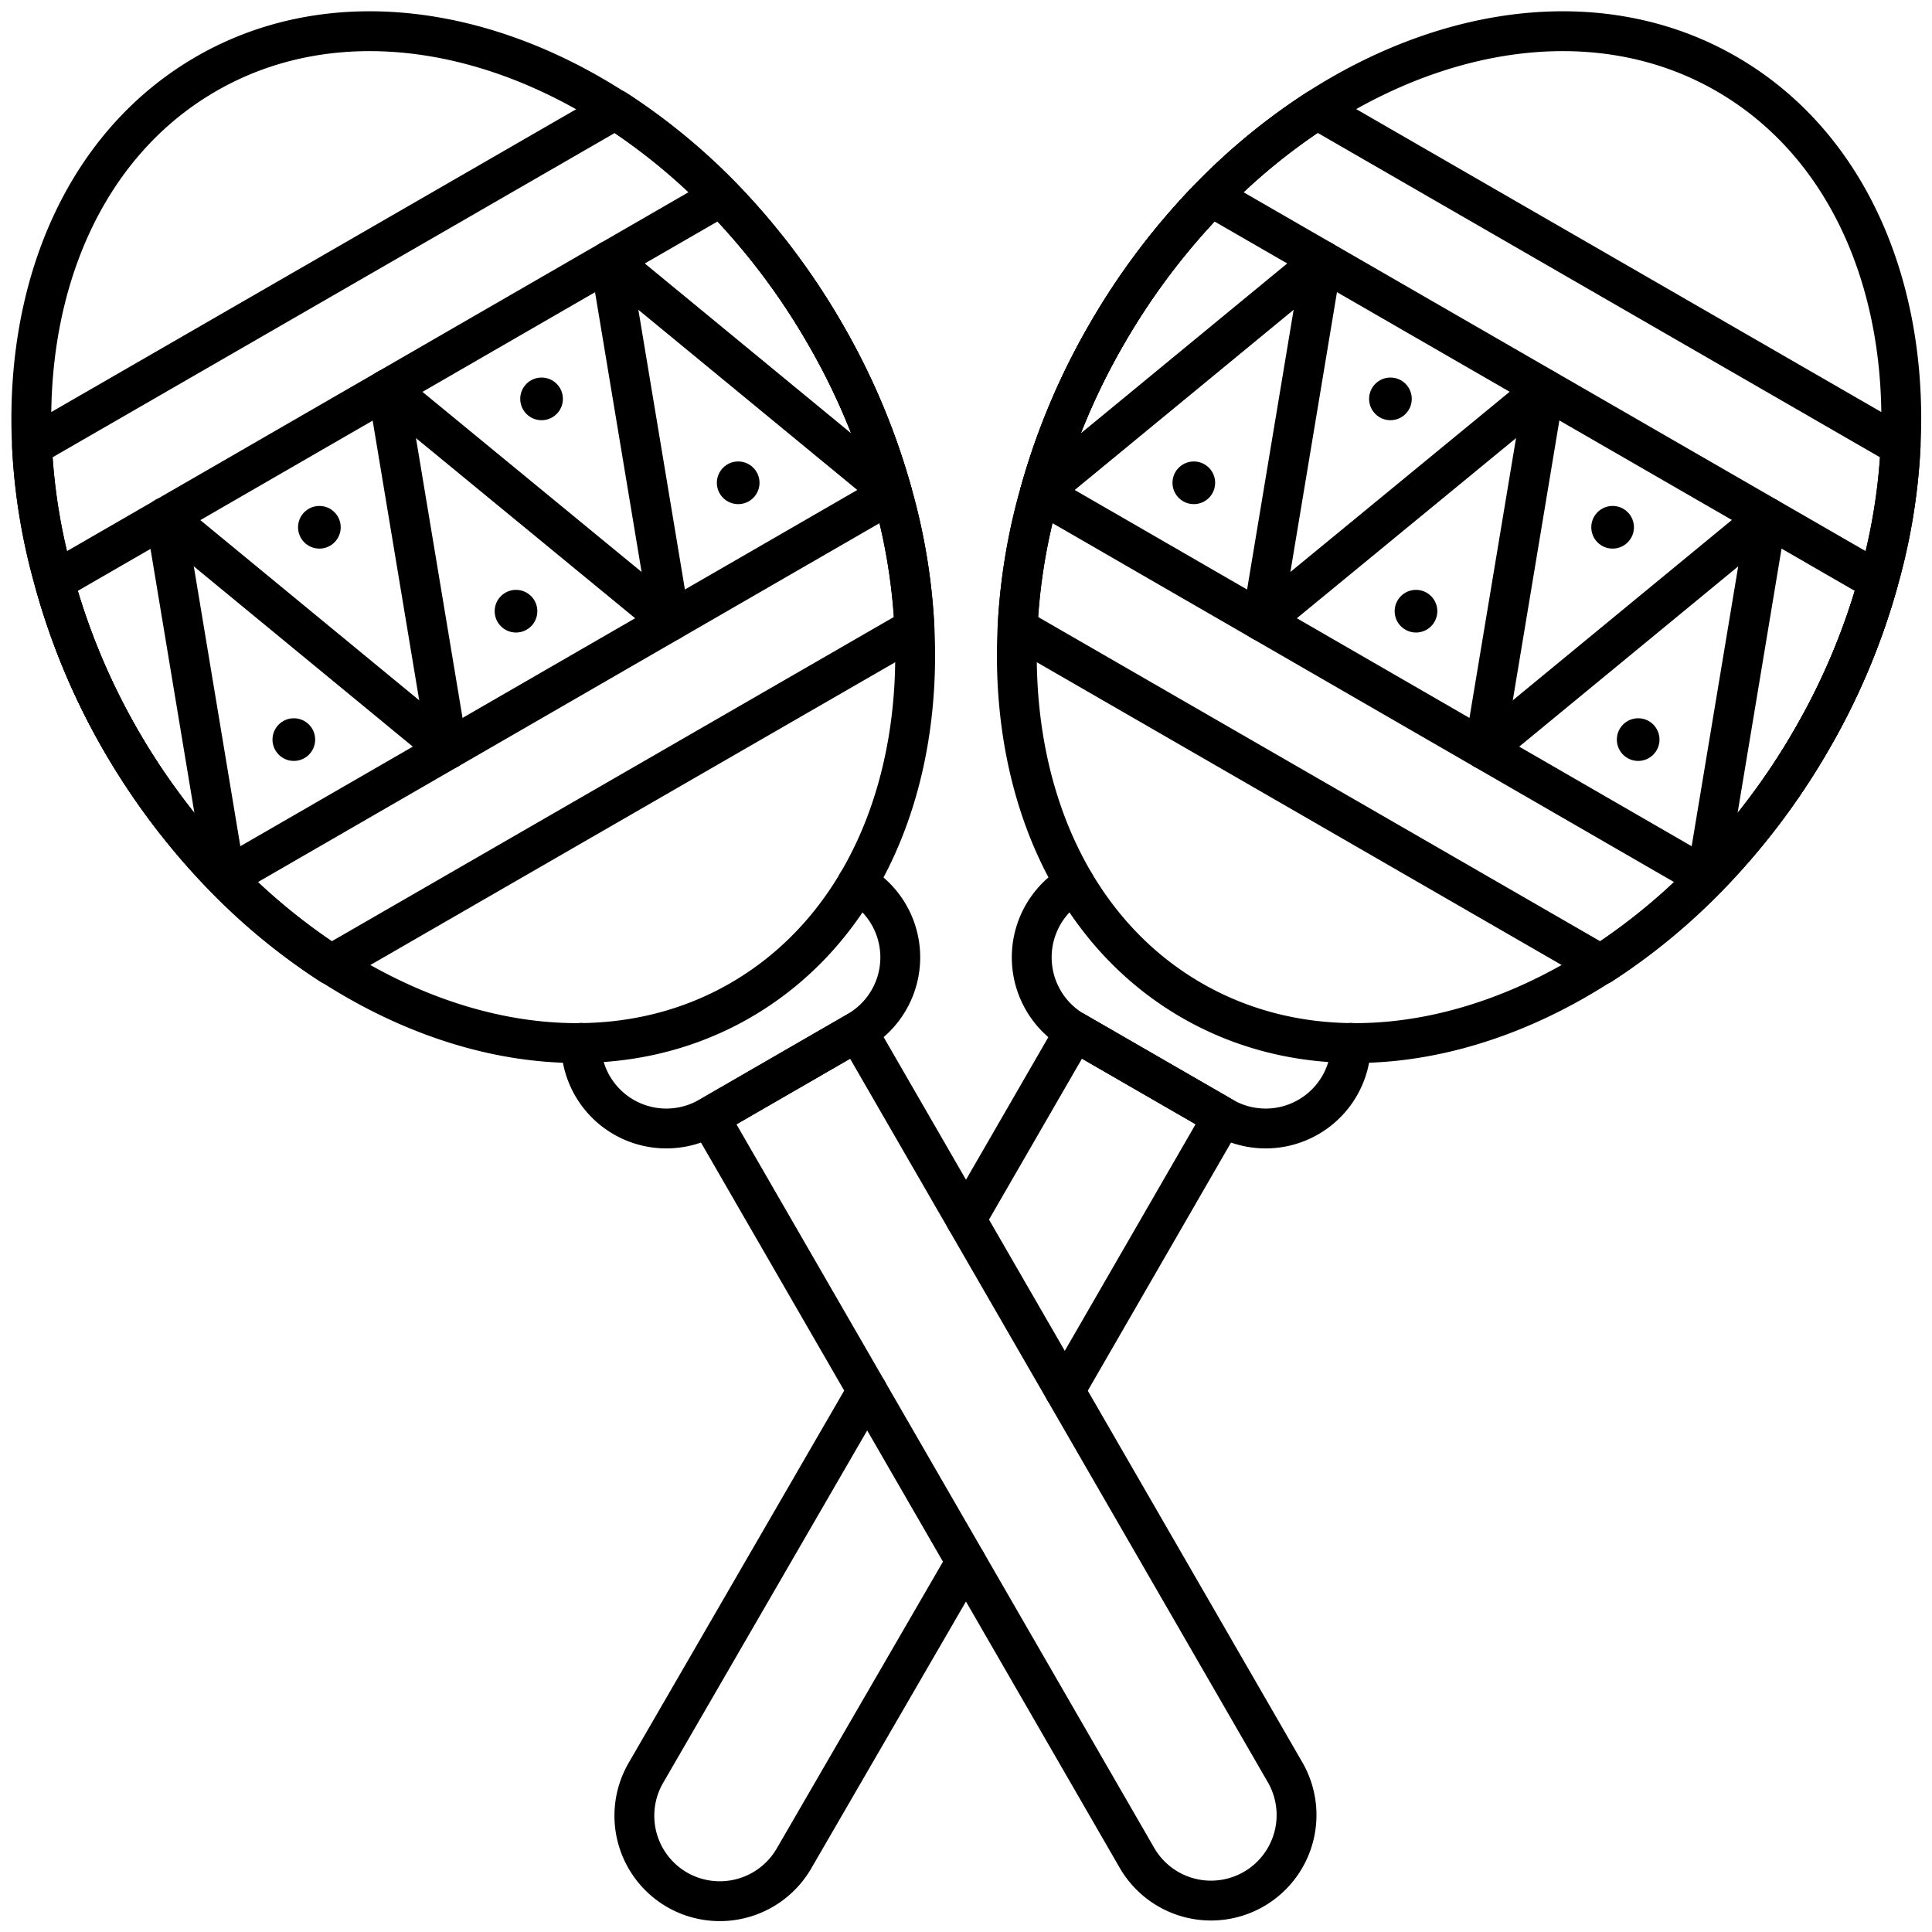 <svg id="Layer_1" data-name="Layer 1" xmlns="http://www.w3.org/2000/svg" viewBox="0 0 96 96"><defs><style>.cls-1{fill:none;stroke:#000;stroke-linecap:round;stroke-linejoin:round;stroke-width:1.98px;}</style></defs><title>maracas, music, entertainment, musical, instrument</title><path class="cls-1" d="M41,16.59a33.87,33.87,0,0,1,3.33,7.9,29.75,29.75,0,0,1,1.11,6.72c.39,7.92-2.61,15-8.64,18.49s-13.67,2.54-20.33-1.76a30.69,30.69,0,0,1-5.27-4.32A34.12,34.12,0,0,1,6,36.78,33.62,33.62,0,0,1,2.7,28.89a29.75,29.75,0,0,1-1.11-6.72c-.39-7.93,2.61-15,8.64-18.49S23.9,1.14,30.56,5.44a30.69,30.69,0,0,1,5.27,4.32A34.34,34.34,0,0,1,41,16.59Z"/><path class="cls-1" d="M42.6,43.89a4.24,4.24,0,0,1,0,7.36L35.24,55.5a4.24,4.24,0,0,1-6.37-3.68"/><path class="cls-1" d="M46.36,50.25h8.5a0,0,0,0,1,0,0V92.76A4.25,4.25,0,0,1,50.61,97h0a4.25,4.25,0,0,1-4.25-4.25V50.25a0,0,0,0,1,0,0Z" transform="translate(-30.03 35.17) rotate(-30)"/><path class="cls-1" d="M41,16.59a33.87,33.87,0,0,1,3.33,7.9,29.75,29.75,0,0,1,1.11,6.72l-29,16.73a30.69,30.69,0,0,1-5.27-4.32A34.12,34.12,0,0,1,6,36.78,33.62,33.62,0,0,1,2.7,28.89a29.75,29.75,0,0,1-1.11-6.72l29-16.73a30.69,30.69,0,0,1,5.27,4.32A34.34,34.34,0,0,1,41,16.59Z"/><line class="cls-1" x1="11.2" y1="43.62" x2="8.22" y2="25.7"/><line class="cls-1" x1="22.24" y1="37.24" x2="8.22" y2="25.7"/><line class="cls-1" x1="22.24" y1="37.24" x2="19.26" y2="19.33"/><line class="cls-1" x1="33.29" y1="30.86" x2="19.26" y2="19.33"/><line class="cls-1" x1="33.29" y1="30.86" x2="30.31" y2="12.95"/><line class="cls-1" x1="44.33" y1="24.49" x2="30.31" y2="12.95"/><path class="cls-1" d="M41,16.59a33.87,33.87,0,0,1,3.33,7.9L11.2,43.62A34.12,34.12,0,0,1,6,36.78,33.62,33.62,0,0,1,2.7,28.89L35.83,9.76A34.34,34.34,0,0,1,41,16.59Z"/><circle cx="14.6" cy="36.75" r="1.06"/><circle cx="15.87" cy="26.2" r="1.06"/><circle cx="25.64" cy="30.37" r="1.06"/><circle cx="26.91" cy="19.82" r="1.06"/><circle cx="36.68" cy="23.99" r="1.06"/><path class="cls-1" d="M55,16.59a33.87,33.87,0,0,0-3.33,7.9,29.75,29.75,0,0,0-1.11,6.72c-.39,7.92,2.61,15,8.64,18.49s13.67,2.54,20.33-1.76a30.69,30.69,0,0,0,5.27-4.32A34.12,34.12,0,0,0,90,36.78a33.62,33.62,0,0,0,3.33-7.89,29.75,29.75,0,0,0,1.11-6.72c.39-7.93-2.61-15-8.64-18.49S72.1,1.14,65.44,5.44a30.69,30.69,0,0,0-5.27,4.32A34.34,34.34,0,0,0,55,16.59Z"/><path class="cls-1" d="M67.13,51.82a4.24,4.24,0,0,1-6.37,3.68l-7.37-4.25a4.25,4.25,0,0,1,0-7.36"/><path class="cls-1" d="M43.09,69.1l-11,19a4.25,4.25,0,0,0,1.55,5.8,4.26,4.26,0,0,0,5.81-1.55L48,77.6"/><polyline class="cls-1" points="52.91 69.1 60.76 55.5 53.4 51.25 48 60.6"/><path class="cls-1" d="M55,16.59a33.87,33.87,0,0,0-3.33,7.9,29.75,29.75,0,0,0-1.11,6.72l29,16.73a30.69,30.69,0,0,0,5.27-4.32A34.12,34.12,0,0,0,90,36.78a33.62,33.62,0,0,0,3.33-7.89,29.75,29.75,0,0,0,1.11-6.72l-29-16.73a30.69,30.69,0,0,0-5.27,4.32A34.34,34.34,0,0,0,55,16.59Z"/><line class="cls-1" x1="84.8" y1="43.62" x2="87.78" y2="25.7"/><line class="cls-1" x1="73.76" y1="37.24" x2="87.78" y2="25.7"/><line class="cls-1" x1="73.76" y1="37.24" x2="76.74" y2="19.33"/><line class="cls-1" x1="62.71" y1="30.86" x2="76.74" y2="19.33"/><line class="cls-1" x1="62.71" y1="30.86" x2="65.69" y2="12.95"/><line class="cls-1" x1="51.67" y1="24.49" x2="65.69" y2="12.95"/><path class="cls-1" d="M55,16.59a33.87,33.87,0,0,0-3.33,7.9L84.8,43.62A34.12,34.12,0,0,0,90,36.78a33.62,33.62,0,0,0,3.33-7.89L60.17,9.76A34.34,34.34,0,0,0,55,16.59Z"/><circle cx="81.4" cy="36.75" r="1.06"/><circle cx="80.13" cy="26.2" r="1.06"/><circle cx="70.36" cy="30.37" r="1.06"/><circle cx="69.09" cy="19.82" r="1.06"/><circle cx="59.32" cy="23.99" r="1.06"/></svg>